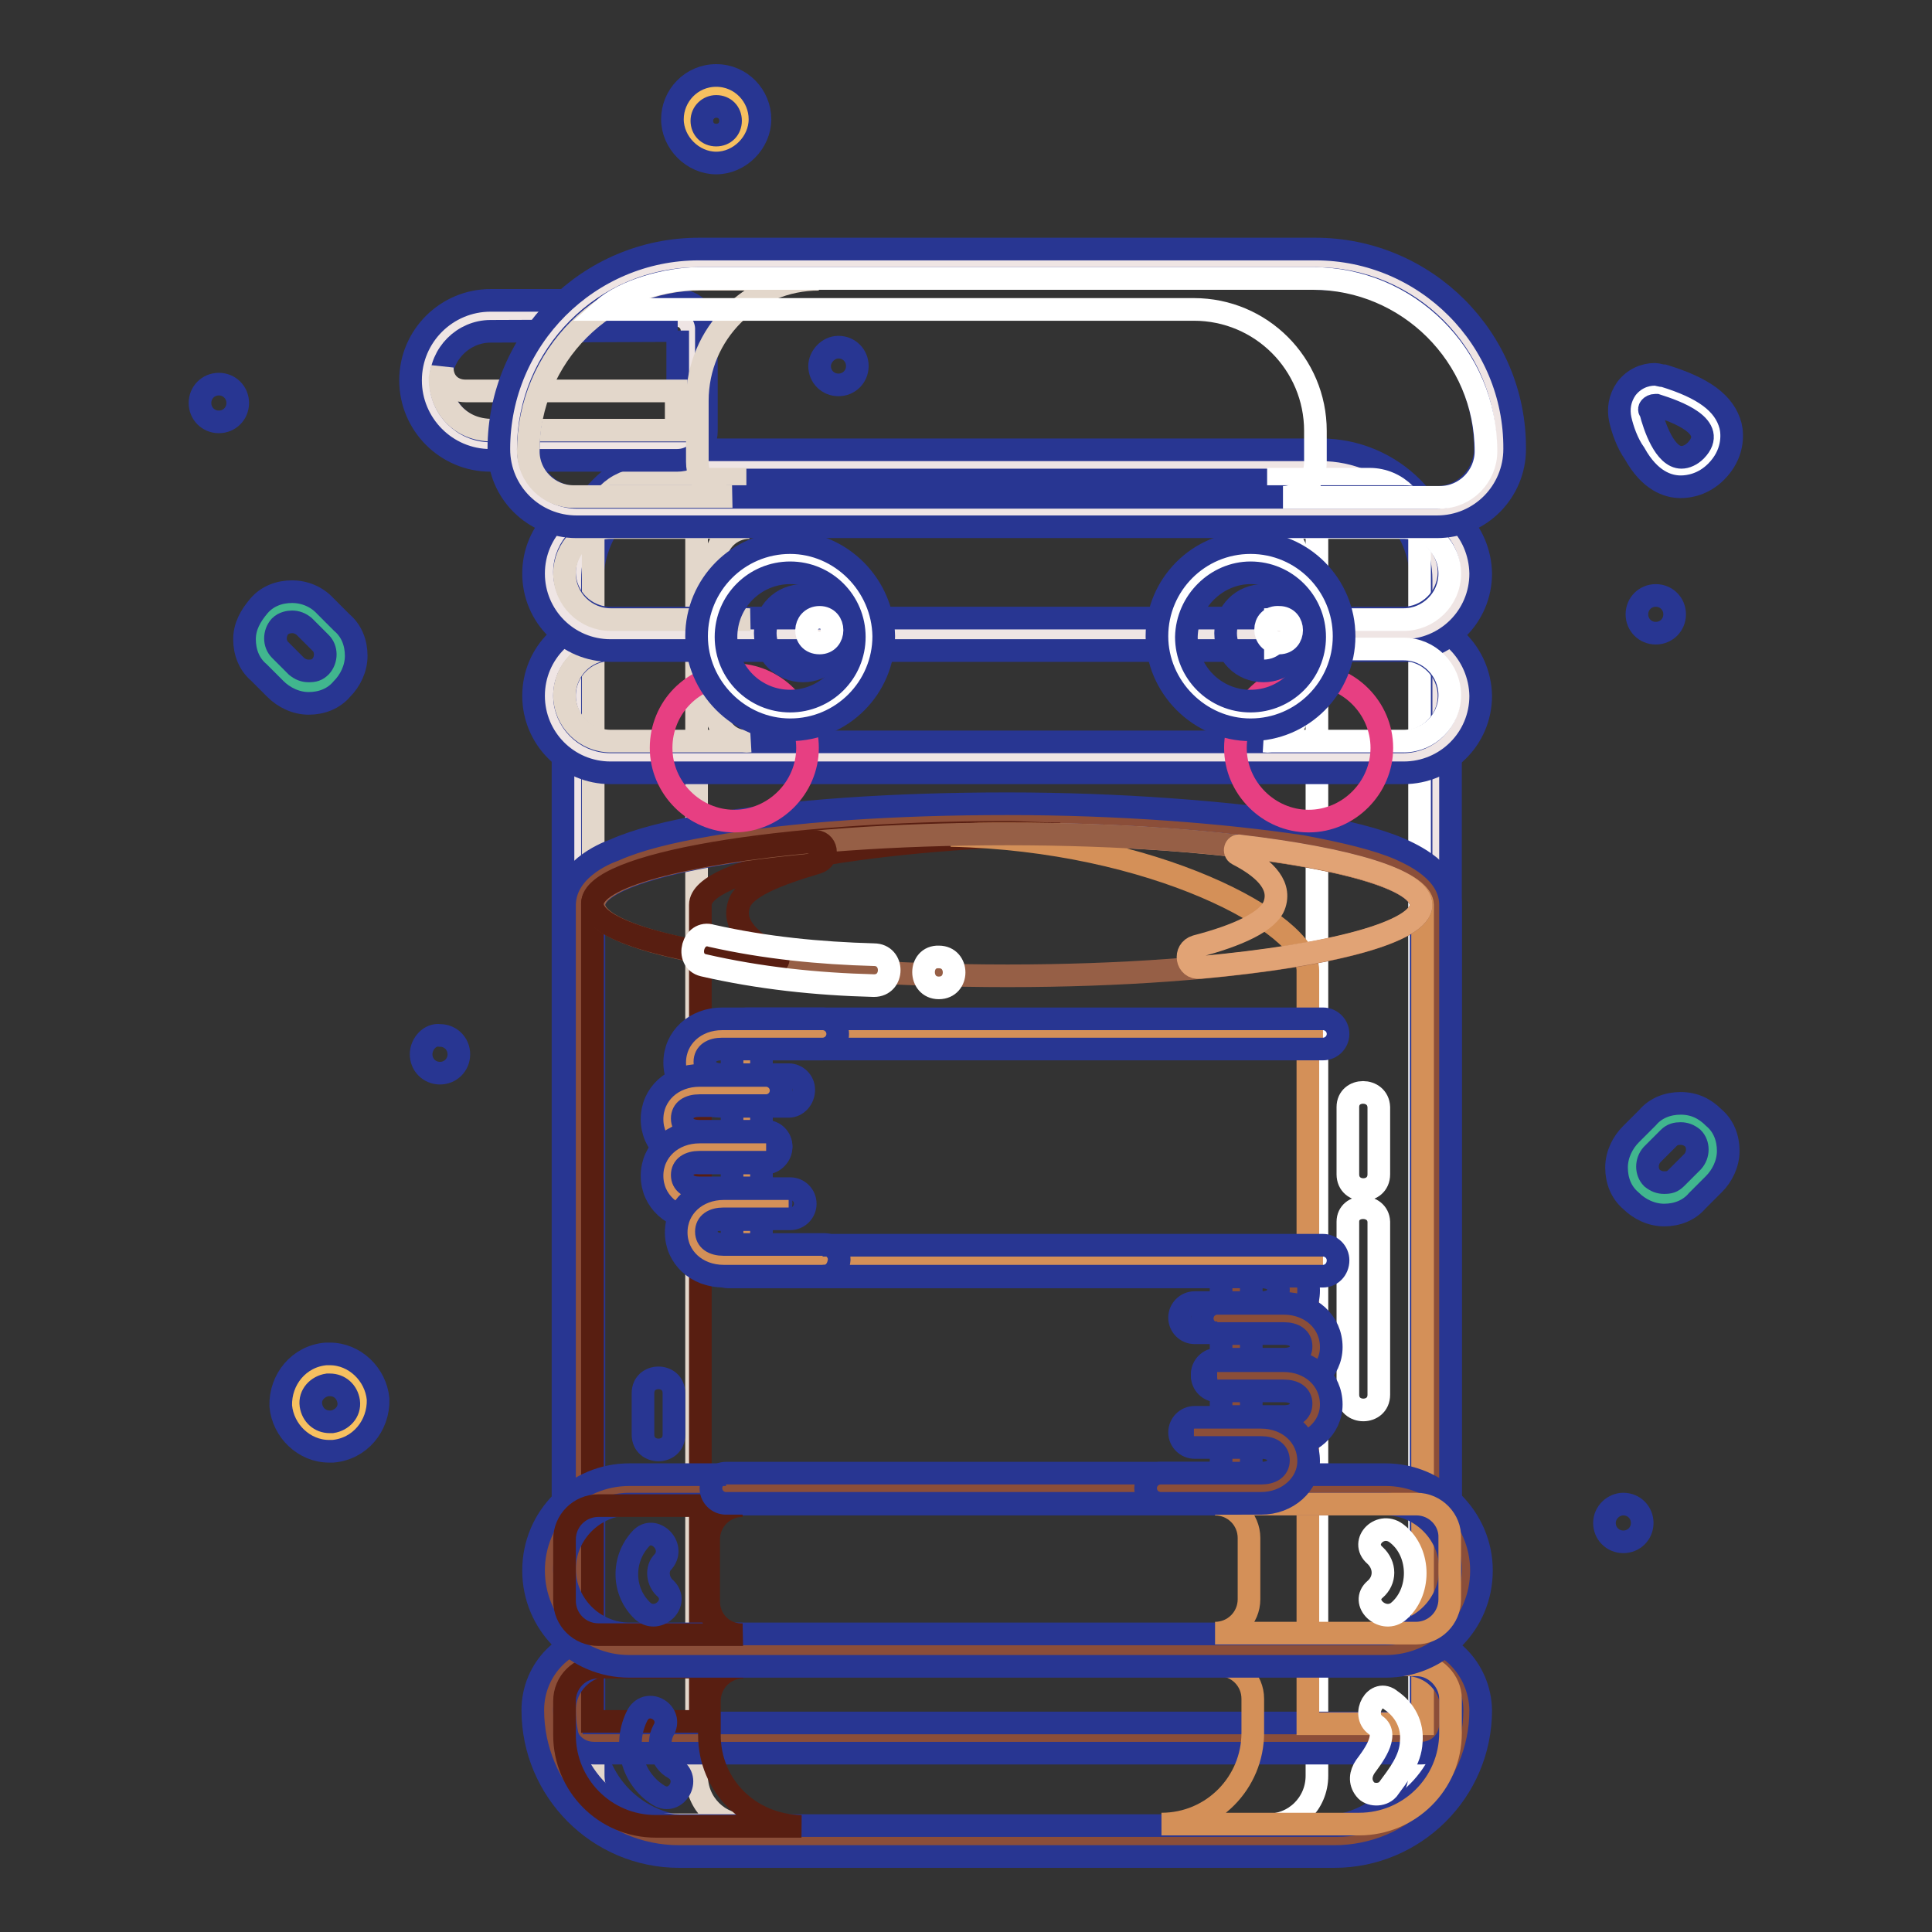<?xml version="1.0" encoding="utf-8"?>
<!-- Svg Vector Icons : http://www.onlinewebfonts.com/icon -->
<!DOCTYPE svg PUBLIC "-//W3C//DTD SVG 1.1//EN" "http://www.w3.org/Graphics/SVG/1.1/DTD/svg11.dtd">
<svg version="1.1" xmlns="http://www.w3.org/2000/svg" xmlns:xlink="http://www.w3.org/1999/xlink" x="0px" y="0px" viewBox="0 0 256 256" enable-background="new 0 0 256 256" xml:space="preserve">
<rect x="0" y="0" width="256" height="256" fill="#333333" stroke="none"/>
<g> <path stroke-width="3" fill-opacity="0" stroke="#283692"  d="M108.6,48.5c0,1.4,1.1,2.5,2.5,2.5c1.4,0,2.5-1.1,2.5-2.5c0-1.4-1.1-2.5-2.5-2.5 C109.7,46,108.6,47.3,108.6,48.5z M55.8,139.7c0,1.4,1.1,2.5,2.5,2.5c1.4,0,2.5-1.1,2.5-2.5c0-1.4-1.1-2.5-2.5-2.5 C57,137,55.8,138.3,55.8,139.7z M216.9,81.4c0,1.4,1.1,2.5,2.5,2.5s2.5-1.1,2.5-2.5c0-1.4-1.1-2.5-2.5-2.5S216.9,80,216.9,81.4z  M212.6,201.8c0,1.4,1.1,2.5,2.5,2.5c1.4,0,2.5-1.1,2.5-2.5s-1.1-2.5-2.5-2.5C213.8,199.3,212.6,200.4,212.6,201.8z M26.5,53.4 c0,1.4,1.1,2.5,2.5,2.5s2.5-1.1,2.5-2.5c0-1.4-1.1-2.5-2.5-2.5S26.5,52,26.5,53.4z"/> <path stroke-width="3" fill-opacity="0" stroke="#41b68e"  d="M220.5,158.8c-2.3,0-4.2-1.9-4.2-4.2c0-1.1,0.5-2.2,1.3-3l2.2-2.2c0.8-0.8,1.9-1.3,3-1.3 c2.3,0,4.2,1.9,4.2,4.2c0,1.1-0.5,2.2-1.3,3l-2.2,2.2C222.7,158.3,221.6,158.8,220.5,158.8z"/> <path stroke-width="3" fill-opacity="0" stroke="#283692"  d="M222.7,150.2c0.6,0,1.1,0.2,1.6,0.6c0.8,0.8,0.8,2.2,0,3.1l-2.2,2.2c-0.5,0.5-0.9,0.6-1.6,0.6 c-0.6,0-1.1-0.2-1.6-0.6c-0.8-0.8-0.8-2.2,0-3.1l2.2-2.2C221.6,150.3,222.1,150.2,222.7,150.2 M222.7,146.2c-1.7,0-3.3,0.6-4.4,1.9 l-2.2,2.2c-1.1,1.1-1.9,2.7-1.9,4.4c0,1.7,0.6,3.3,1.9,4.4c1.1,1.1,2.7,1.9,4.4,1.9c1.7,0,3.3-0.6,4.4-1.9l2.2-2.2 c1.1-1.1,1.9-2.7,1.9-4.4c0-1.7-0.6-3.3-1.9-4.4C225.9,146.9,224.5,146.2,222.7,146.2z"/> <path stroke-width="3" fill-opacity="0" stroke="#41b68e"  d="M40.9,91c-1.1,0-2.2-0.5-3-1.3l-2.2-2.2c-1.7-1.7-1.7-4.4,0-6c0.8-0.8,1.9-1.3,3-1.3s2.2,0.5,3,1.3l2.2,2.2 c0.8,0.8,1.3,1.9,1.3,3C45.1,89.1,43.2,90.9,40.9,91z"/> <path stroke-width="3" fill-opacity="0" stroke="#283692"  d="M38.7,82.4c0.6,0,1.1,0.2,1.6,0.6l2.2,2.2c0.8,0.8,0.8,2.2,0,3.1c-0.5,0.5-0.9,0.6-1.6,0.6 c-0.6,0-1.1-0.2-1.6-0.6l-2.2-2.2c-0.8-0.8-0.8-2.2,0-3.1C37.6,82.5,38.3,82.4,38.7,82.4 M38.7,78.4c-1.7,0-3.3,0.6-4.4,1.9 c-1.1,1.3-1.9,2.7-1.9,4.4c0,1.7,0.6,3.3,1.9,4.4l2.2,2.2c1.1,1.1,2.7,1.9,4.4,1.9c1.7,0,3.3-0.6,4.4-1.9c1.1-1.1,1.9-2.7,1.9-4.4 c0-1.7-0.6-3.3-1.9-4.4l-2.2-2.2C42,79.1,40.4,78.4,38.7,78.4z"/> <path stroke-width="3" fill-opacity="0" stroke="#ffffff"  d="M222.7,62.6c-2.7,0-4.7-2.5-6-7.5c-0.3-0.8,0-1.7,0.5-2.3c0.5-0.6,1.3-1.1,2.2-1.1c0.3,0,0.5,0,0.8,0.2 c4.4,1.3,6.9,3,7.4,5.2c0.3,0.9,0.3,2.5-1.4,4.2C224.9,62.1,223.8,62.6,222.7,62.6L222.7,62.6z"/> <path stroke-width="3" fill-opacity="0" stroke="#283692"  d="M219.3,53.7h0.2c2.5,0.8,8.3,2.8,5.2,6c-0.6,0.6-1.3,0.9-1.9,0.9c-2.2,0-3.6-4.1-4.1-6.1 C218.3,54.2,218.8,53.7,219.3,53.7 M219.3,49.6c-1.4,0-2.8,0.6-3.8,1.9c-0.9,1.3-1.1,2.7-0.8,4.1c0.3,1.3,0.9,3.1,1.9,4.5 c2,3.6,4.4,4.4,6.1,4.4c1.1,0,3-0.3,4.7-2c2.3-2.3,2.2-4.9,1.9-6.1c-0.8-3-3.6-5-8.8-6.6C220.1,49.8,219.6,49.6,219.3,49.6 L219.3,49.6z"/> <path stroke-width="3" fill-opacity="0" stroke="#f6c060"  d="M43.7,190.4c-2.3,0-4.2-1.9-4.4-4.1c-0.2-1.3,0.3-2.3,1.1-3.3c0.8-0.9,1.9-1.4,3-1.6h0.3 c2.3,0,4.2,1.9,4.4,4.1c0.2,2.5-1.7,4.5-4.1,4.7C44.1,190.4,43.7,190.4,43.7,190.4z"/> <path stroke-width="3" fill-opacity="0" stroke="#283692"  d="M43.7,183.5c1.3,0,2.3,0.9,2.5,2.2c0.2,1.4-0.9,2.5-2.2,2.7h-0.3c-1.3,0-2.3-0.9-2.5-2.2 c-0.2-1.4,0.9-2.5,2.2-2.7H43.7 M43.7,179.4h-0.5c-3.6,0.3-6.1,3.4-6,6.9c0.3,3.3,3.1,6,6.4,6h0.5c3.6-0.3,6.1-3.4,6-6.9 C49.8,182.1,47,179.4,43.7,179.4z"/> <path stroke-width="3" fill-opacity="0" stroke="#f6c060"  d="M94.9,19.7c-2,0-3.9-1.7-3.9-3.9c0-2,1.7-3.9,3.9-3.9c2.2,0,3.9,1.7,3.9,3.9C98.7,18,97,19.7,94.9,19.7z"/> <path stroke-width="3" fill-opacity="0" stroke="#283692"  d="M94.9,14.1c1.1,0,1.9,0.8,1.9,1.9s-0.8,1.9-1.9,1.9c-1.1,0-1.9-0.8-1.9-1.9S93.9,14.1,94.9,14.1 M94.9,10 c-3.3,0-5.8,2.7-5.8,5.8c0,3.1,2.7,5.8,5.8,5.8s5.8-2.7,5.8-5.8C100.7,12.7,98.2,10,94.9,10z"/> <path stroke-width="3" fill-opacity="0" stroke="#efe5e4"  d="M91.8,244c-8.5,0-15.2-6.9-15.2-15.2V76.9c0-8.5,6.9-15.2,15.2-15.2H175c8.5,0,15.2,6.9,15.2,15.2v151.9 c0,8.5-6.9,15.2-15.2,15.2H91.8z"/> <path stroke-width="3" fill-opacity="0" stroke="#283692"  d="M175,63.6c7.4,0,13.3,6,13.3,13.3v151.9c0,7.4-6,13.3-13.3,13.3H91.8c-7.4,0-13.3-6-13.3-13.3V76.9 c0-7.4,6-13.3,13.3-13.3H175 M175,59.6H91.8c-9.6,0-17.2,7.7-17.2,17.2v151.9c0,9.6,7.7,17.2,17.2,17.2H175 c9.6,0,17.2-7.7,17.2-17.2V76.9C192.2,67.3,184.5,59.6,175,59.6L175,59.6z"/> <path stroke-width="3" fill-opacity="0" stroke="#e3d7cb"  d="M92.3,235.3V70.1c0-3.6,3-6.6,6.6-6.6H85.2c-3.6,0-6.6,3-6.6,6.6v165.1c0,3.6,3,6.6,6.6,6.6h13.6 C95.3,241.9,92.3,239,92.3,235.3z"/> <path stroke-width="3" fill-opacity="0" stroke="#ffffff"  d="M174.5,235.3V70.1c0-3.6-3-6.6-6.6-6.6h13.6c3.6,0,6.6,3,6.6,6.6v165.1c0,3.6-3,6.6-6.6,6.6h-13.6 C171.5,241.9,174.5,239,174.5,235.3z"/> <path stroke-width="3" fill-opacity="0" stroke="#8b4e39"  d="M78.7,230.2c-1.1,0-2-0.9-2-2V119.9c0-2.3,1.9-6,17.7-8.6c10.5-1.9,24.3-2.8,39.2-2.8 c14.7,0,28.7,0.9,39.2,2.8c15.8,2.7,17.7,6.3,17.7,8.6v108.4c0,1.1-0.9,2-2,2H78.7V230.2z"/> <path stroke-width="3" fill-opacity="0" stroke="#283692"  d="M133.5,110.5c30.2,0,54.8,4.2,54.8,9.4v108.4H78.7V119.9C78.7,114.8,103.1,110.5,133.5,110.5 M133.5,106.5 c-14.9,0-28.8,0.9-39.5,2.8c-5.3,0.9-9.6,2-12.5,3.3c-1.7,0.6-6.7,2.8-6.7,7.4v108.4c0,2.2,1.7,3.9,3.9,3.9h109.6 c2.2,0,3.9-1.7,3.9-3.9V119.9c0-4.5-5.2-6.7-6.7-7.4c-3-1.3-7.2-2.3-12.5-3.3C162.3,107.6,148.3,106.5,133.5,106.5z"/> <path stroke-width="3" fill-opacity="0" stroke="#581e11"  d="M140.5,110.5c-2.3,0-4.7-0.2-7.2-0.2c-30.2,0-54.8,4.2-54.8,9.4v108.4h14.3V119.9 C92.8,115.1,113.6,111.2,140.5,110.5z"/> <path stroke-width="3" fill-opacity="0" stroke="#d49058"  d="M133.5,110.5c-2.5,0-5.2,0-7.5,0.2c26.8,0.6,47.3,11.6,47.3,17.9v99.8h15.2V119.9 C188.3,114.8,163.7,110.5,133.5,110.5z"/> <path stroke-width="3" fill-opacity="0" stroke="#8b4e39"  d="M90.1,244c-9.6,0-17.4-7.8-17.4-17.4c0-4.4,3.4-7.8,7.8-7.8h105.9c4.4,0,7.8,3.4,7.8,7.8 c0,9.6-7.8,17.4-17.4,17.4H90.1z"/> <path stroke-width="3" fill-opacity="0" stroke="#283692"  d="M186.4,220.6c3.3,0,6,2.7,6,6c0,8.5-6.9,15.3-15.3,15.3H90.1c-8.5,0-15.3-6.9-15.3-15.3c0-3.3,2.7-6,6-6 H186.4 M186.4,216.7H80.5c-5.5,0-9.9,4.4-9.9,9.9c0,10.6,8.6,19.4,19.4,19.4h86.8c10.6,0,19.4-8.6,19.4-19.4 C196.1,221.1,191.7,216.7,186.4,216.7L186.4,216.7z"/> <path stroke-width="3" fill-opacity="0" stroke="#581e11"  d="M94,229.9v-4.5c0-2.5,2-4.5,4.5-4.5H79.3c-2.5,0-4.5,2-4.5,4.5v4.5c0,6.6,5.3,12.1,12.1,12.1h19.3 C99.3,241.9,94,236.6,94,229.9z"/> <path stroke-width="3" fill-opacity="0" stroke="#d49058"  d="M187.7,220.6h-26.2c2.5,0,4.5,2,4.5,4.5v4.5c0,6.6-5.3,12.1-12.1,12.1h26.2c6.6,0,12.1-5.3,12.1-12.1v-4.5 C192.2,222.8,190.2,220.6,187.7,220.6L187.7,220.6z"/> <path stroke-width="3" fill-opacity="0" stroke="#8b4e39"  d="M83.4,218.8c-6,0-10.6-4.7-10.6-10.6c0-6,4.7-10.6,10.6-10.6h100.2c6,0,10.7,4.7,10.7,10.6 c0,6-4.7,10.6-10.7,10.6H83.4z"/> <path stroke-width="3" fill-opacity="0" stroke="#283692"  d="M183.6,199.3c4.7,0,8.6,3.9,8.6,8.6c0,4.7-3.9,8.6-8.6,8.6H83.4c-4.7,0-8.6-3.9-8.6-8.6 c0-4.7,3.9-8.6,8.6-8.6H183.6 M183.6,195.4H83.4c-7,0-12.7,5.6-12.7,12.7c0,7,5.6,12.7,12.7,12.7h100.2c7,0,12.7-5.6,12.7-12.7 C196.3,201.1,190.5,195.4,183.6,195.4z"/> <path stroke-width="3" fill-opacity="0" stroke="#581e11"  d="M93.9,212.2V204c0-2.5,2-4.5,4.5-4.5H79.3c-2.5,0-4.5,2-4.5,4.5v8.1c0,2.5,2,4.5,4.5,4.5h19.1 C95.9,216.7,93.9,214.7,93.9,212.2z"/> <path stroke-width="3" fill-opacity="0" stroke="#d49058"  d="M187.7,199.3H161c2.5,0,4.5,2,4.5,4.5v8.1c0,2.5-2,4.5-4.5,4.5h26.6c2.5,0,4.5-2,4.5-4.5v-8.1 C192.2,201.4,190.2,199.3,187.7,199.3z"/> <path stroke-width="3" fill-opacity="0" stroke="#efe5e4"  d="M80.9,100.4c-4.5,0-8.1-3.6-8.1-8.1c0-4.5,3.6-8.1,8.1-8.1h105.1c4.5,0,8.1,3.6,8.1,8.1 c0,4.5-3.6,8.1-8.1,8.1H80.9z"/> <path stroke-width="3" fill-opacity="0" stroke="#283692"  d="M185.9,86.1c3.4,0,6.1,2.8,6.1,6.1c0,3.4-2.8,6.1-6.1,6.1H80.9c-3.4,0-6.1-2.8-6.1-6.1 c0-3.4,2.8-6.1,6.1-6.1H185.9 M185.9,82H80.9c-5.6,0-10.2,4.5-10.2,10.2c0,5.6,4.5,10.2,10.2,10.2h105.1c5.6,0,10.2-4.5,10.2-10.2 C196.1,86.6,191.6,82,185.9,82z"/> <path stroke-width="3" fill-opacity="0" stroke="#e3d7cb"  d="M94.8,93.8v-3.3c0-2.5,2-4.5,4.5-4.5H80.9c-3.4,0-6.1,2.8-6.1,6.1c0,3.4,2.8,6.1,6.1,6.1h18.5 C96.8,98.5,94.8,96.4,94.8,93.8L94.8,93.8z"/> <path stroke-width="3" fill-opacity="0" stroke="#efe5e4"  d="M65,59c-4.7,0-8.6-3.9-8.6-8.6s3.9-8.6,8.6-8.6h24.7c1.1,0,2,0.9,2,2v13.3c0,1.1-0.9,2-2,2L65,59z"/> <path stroke-width="3" fill-opacity="0" stroke="#283692"  d="M89.8,43.8v13.3H65c-3.6,0-6.6-3-6.6-6.6c0-3.6,3-6.6,6.6-6.6L89.8,43.8 M89.8,39.8H65 c-5.8,0-10.6,4.7-10.6,10.6c0,5.8,4.7,10.6,10.6,10.6h24.7c2.2,0,3.9-1.7,3.9-3.9V43.8C93.7,41.6,92,39.8,89.8,39.8z"/> <path stroke-width="3" fill-opacity="0" stroke="#e3d7cb"  d="M58.6,48.7l-0.3,1.4c0,3.8,2.7,6.9,6.9,6.9h24.4v-5.2H61.7C59.9,51.8,58.6,50.6,58.6,48.7z"/> <path stroke-width="3" fill-opacity="0" stroke="#efe5e4"  d="M80.9,84.1c-4.5,0-8.1-3.6-8.1-8.1s3.6-8.1,8.1-8.1h105.1c4.5,0,8.1,3.6,8.1,8.1s-3.6,8.1-8.1,8.1H80.9z"/> <path stroke-width="3" fill-opacity="0" stroke="#283692"  d="M185.9,69.7c3.4,0,6.1,2.8,6.1,6.1c0,3.4-2.8,6.1-6.1,6.1H80.9c-3.4,0-6.1-2.8-6.1-6.1 c0-3.4,2.8-6.1,6.1-6.1H185.9 M185.9,65.8H80.9c-5.6,0-10.2,4.5-10.2,10.2c0,5.6,4.5,10.2,10.2,10.2h105.1 c5.6,0,10.2-4.5,10.2-10.2C196.1,70.3,191.6,65.8,185.9,65.8z"/> <path stroke-width="3" fill-opacity="0" stroke="#e3d7cb"  d="M94.8,77.5v-3.1c0-2.5,2-4.5,4.5-4.5H80.9c-3.4,0-6.1,2.8-6.1,6.1c0,3.4,2.8,6.1,6.1,6.1h18.5 C96.8,82.2,94.8,80,94.8,77.5z"/> <path stroke-width="3" fill-opacity="0" stroke="#ffffff"  d="M172,93.8v-3.3c0-2.5-2-4.5-4.5-4.5h18.5c3.4,0,6.1,2.8,6.1,6.1c0,3.4-2.8,6.1-6.1,6.1h-18.5 C170,98.5,172,96.4,172,93.8L172,93.8z M172,77.5v-3.1c0-2.5-2-4.5-4.5-4.5h18.5c3.4,0,6.1,2.8,6.1,6.1c0,3.4-2.8,6.1-6.1,6.1 h-18.5C170,82.2,172,80,172,77.5L172,77.5z"/> <path stroke-width="3" fill-opacity="0" stroke="#efe5e4"  d="M76.5,67.8c-4.5,0-8.5-3.8-8.5-8.5c0-13.5,11-24.4,24.4-24.4h81.7c13.5,0,24.4,11,24.4,24.4 c0,4.5-3.8,8.5-8.5,8.5H76.5z"/> <path stroke-width="3" fill-opacity="0" stroke="#283692"  d="M174.3,36.9c12.4,0,22.5,10,22.5,22.6c0,3.4-2.8,6.4-6.4,6.4h-114c-3.4,0-6.4-2.8-6.4-6.4 c0-12.4,10-22.6,22.6-22.6H174.3 M174.3,33H92.6C78,33,66.1,44.9,66.1,59.5c0,5.8,4.7,10.3,10.3,10.3h114c5.8,0,10.3-4.7,10.3-10.3 C200.8,44.9,188.9,33,174.3,33L174.3,33z"/> <path stroke-width="3" fill-opacity="0" stroke="#e3d7cb"  d="M92.4,61.2v-8.1c0-8.9,7.2-16.1,16.1-16.1H92.9C80.2,36.9,70,47.3,70,59.8c0,3.3,2.7,6,6,6h21 C94.5,65.9,92.4,63.9,92.4,61.2z"/> <path stroke-width="3" fill-opacity="0" stroke="#ffffff"  d="M174.3,61.2v-4.1c0-8.9-7.2-16.1-16.1-16.1H79.9c2.8-2.5,8.5-4.1,12.7-4.1H174c12.5,0,22.9,10.2,22.9,22.9 c0,3.3-2.7,6.1-6.1,6.1H170C172.3,65.9,174.3,63.9,174.3,61.2L174.3,61.2z"/> <path stroke-width="3" fill-opacity="0" stroke="#965f46"  d="M78.7,119.9c0,5.2,24.6,9.4,54.8,9.4c30.2,0,54.8-4.2,54.8-9.4c0-5.2-24.6-9.4-54.8-9.4 C103.2,110.5,78.7,114.6,78.7,119.9z"/> <path stroke-width="3" fill-opacity="0" stroke="#e1a375"  d="M158.5,125.4c-1.7,0.5-1.3,3,0.5,2.8c17.4-1.6,29.3-4.7,29.3-8.3c0-3.3-9.6-6.1-24-7.8 c-0.6-0.2-0.9,0.8-0.3,1.1c3.1,1.6,5.8,3.8,4.9,6.6C168.2,122.1,163.9,124,158.5,125.4L158.5,125.4z"/> <path stroke-width="3" fill-opacity="0" stroke="#581e11"  d="M108.3,114.3c1.7-0.5,1.3-3-0.5-2.8c-17.4,1.6-29.3,4.7-29.3,8.3c0,3.3,9.6,6.1,24,7.8 c0.6,0.2,0.9-0.8,0.3-1.1c-3.1-1.6-5.8-3.8-4.9-6.6C98.5,117.6,102.9,115.9,108.3,114.3L108.3,114.3z"/> <path stroke-width="3" fill-opacity="0" stroke="#283692"  d="M85.2,184.6v5.5c0,2.7,4.1,2.7,4.1,0v-5.5C89.3,181.9,85.2,181.9,85.2,184.6z M84.9,203.9 c-2.5,2.7-2.5,7,0.3,9.6c2,1.7,4.9-1.1,3-3c-1.1-0.9-1.3-2.7-0.3-3.6C89.6,204.8,86.6,202,84.9,203.9L84.9,203.9z M84.5,227.2 c-2,3.8-0.8,8.5,2.8,10.7c2.3,1.4,4.4-2.2,2-3.6c-1.7-0.9-2.3-3.3-1.4-5C89.3,227,85.9,224.9,84.5,227.2z"/> <path stroke-width="3" fill-opacity="0" stroke="#ffffff"  d="M178.6,146.7v8.9c0,2.7,4.1,2.7,4.1,0v-8.9C182.6,144.1,178.6,144.1,178.6,146.7z M178.6,161.9v22.9 c0,2.7,4.1,2.7,4.1,0v-22.9C182.6,159.4,178.6,159.4,178.6,161.9z M182.2,206.1c1.4,1.3,1.4,3.3,0,4.5c-2,1.7,0.9,4.5,3,3 c3.1-2.5,3.1-7.8,0-10.3C183,201.4,180.1,204.3,182.2,206.1L182.2,206.1z M182.3,228.6c1.9,1.3-0.6,4.4-1.4,5.5c-0.6,0.9-0.8,2,0,3 c0.6,0.8,2.2,0.9,3,0c1.4-1.9,3-3.9,3.1-6.3c0.2-2.2-0.8-4.2-2.7-5.5C182.3,223.6,180.3,227.2,182.3,228.6L182.3,228.6z  M93.2,127.9c7.4,1.7,14.9,2.5,22.6,2.7c2.7,0,2.7-4.1,0-4.1c-7.2-0.2-14.4-0.9-21.5-2.5C91.8,123.2,90.7,127.3,93.2,127.9z  M124.4,130.9c2.7,0,2.7-4.1,0-4.1C121.7,126.7,121.7,130.9,124.4,130.9z"/> <path stroke-width="3" fill-opacity="0" stroke="#e73f82"  d="M87.6,99.1c0,5.3,4.4,9.7,9.7,9.7c5.3,0,9.7-4.4,9.7-9.7s-4.4-9.7-9.7-9.7C91.8,89.4,87.6,93.8,87.6,99.1z  M163.7,99.1c0,5.3,4.4,9.7,9.7,9.7s9.7-4.4,9.7-9.7s-4.4-9.7-9.7-9.7S163.7,93.8,163.7,99.1z"/> <path stroke-width="3" fill-opacity="0" stroke="#ffffff"  d="M155.4,84.4c0,5.8,4.7,10.3,10.3,10.3c5.8,0,10.3-4.7,10.3-10.3c0-5.8-4.7-10.3-10.3-10.3 C159.9,73.9,155.4,78.6,155.4,84.4z"/> <path stroke-width="3" fill-opacity="0" stroke="#283692"  d="M165.7,75.9c4.7,0,8.5,3.8,8.5,8.5c0,4.7-3.8,8.5-8.5,8.5c-4.7,0-8.5-3.8-8.5-8.5 C157.3,79.7,161.2,75.9,165.7,75.9 M165.7,71.9c-6.9,0-12.4,5.6-12.4,12.4c0,6.7,5.6,12.4,12.4,12.4c6.9,0,12.4-5.6,12.4-12.4 C178.1,77.5,172.6,71.9,165.7,71.9z"/> <path stroke-width="3" fill-opacity="0" stroke="#283692"  d="M162.4,83.9c0,2.8,2.2,5,5,5s5-2.2,5-5c0-2.8-2.2-5-5-5S162.4,81.1,162.4,83.9z"/> <path stroke-width="3" fill-opacity="0" stroke="#ffffff"  d="M104.7,94.7c-5.8,0-10.3-4.7-10.3-10.3c0-5.6,4.7-10.3,10.3-10.3c5.8,0,10.3,4.7,10.3,10.3 C115,90,110.3,94.7,104.7,94.7z"/> <path stroke-width="3" fill-opacity="0" stroke="#283692"  d="M104.7,75.9c4.7,0,8.5,3.8,8.5,8.5c0,4.7-3.8,8.5-8.5,8.5s-8.5-3.8-8.5-8.5C96.2,79.7,100,75.9,104.7,75.9  M104.7,71.9c-6.9,0-12.4,5.6-12.4,12.4c0,6.7,5.6,12.4,12.4,12.4c6.9,0,12.4-5.6,12.4-12.4C117,77.5,111.4,71.9,104.7,71.9z"/> <path stroke-width="3" fill-opacity="0" stroke="#283692"  d="M101.4,83.9c0,2.8,2.2,5,5,5c2.8,0,5-2.2,5-5c0-2.8-2.2-5-5-5C103.6,78.9,101.4,81.1,101.4,83.9z"/> <path stroke-width="3" fill-opacity="0" stroke="#ffffff"  d="M169.5,85.2c2.2,0,2.2-3.4,0-3.4C167.1,81.6,167.1,85.2,169.5,85.2z M108.6,85.2c2.2,0,2.2-3.4,0-3.4 S106.2,85.2,108.6,85.2z"/> <path stroke-width="3" fill-opacity="0" stroke="#8b4e39"  d="M96.5,167.2h67.3v30.1H96.2"/> <path stroke-width="3" fill-opacity="0" stroke="#283692"  d="M163.9,199.2H96.2c-1.1,0-2-0.9-2-2c0-1.1,0.9-2,2-2h65.6v-26H96.5c-1.1,0-2-0.9-2-2c0-1.1,0.9-2,2-2h67.3 c1.1,0,2,0.9,2,2v30.1C165.9,198.2,164.9,199.2,163.9,199.2z"/> <path stroke-width="3" fill-opacity="0" stroke="#8b4e39"  d="M153.7,167.2H167c2.7,0,4.4,1.7,4.4,3.8s-1.7,3.8-4.4,3.8h-8.8"/> <path stroke-width="3" fill-opacity="0" stroke="#283692"  d="M167.1,176.6h-8.8c-1.1,0-2-0.9-2-2c0-1.1,0.9-2,2-2h8.8c1.4,0,2.3-0.6,2.3-1.7c0-1.1-0.9-1.7-2.3-1.7 h-13.3c-1.1,0-2-0.9-2-2c0-1.1,0.9-2,2-2h13.3c3.6,0,6.3,2.5,6.3,5.8S170.6,176.6,167.1,176.6L167.1,176.6z"/> <path stroke-width="3" fill-opacity="0" stroke="#8b4e39"  d="M161.3,174.7h8.8c2.7,0,4.4,1.7,4.4,3.8c0,2-1.7,3.8-4.4,3.8h-8.8"/> <path stroke-width="3" fill-opacity="0" stroke="#283692"  d="M170.1,184.1h-8.8c-1.1,0-2-0.9-2-2c0-1.1,0.9-2,2-2h8.8c1.4,0,2.3-0.6,2.3-1.7c0-1.1-0.9-1.7-2.3-1.7h-8.8 c-1.1,0-2-0.9-2-2c0-1.1,0.9-2,2-2h8.8c3.6,0,6.3,2.5,6.3,5.8C176.4,181.6,173.7,184.1,170.1,184.1L170.1,184.1z"/> <path stroke-width="3" fill-opacity="0" stroke="#8b4e39"  d="M161.3,182.1h8.8c2.7,0,4.4,1.7,4.4,3.8s-1.7,3.8-4.4,3.8h-8.8"/> <path stroke-width="3" fill-opacity="0" stroke="#283692"  d="M170.1,191.7h-8.8c-1.1,0-2-0.9-2-2s0.9-2,2-2h8.8c1.4,0,2.3-0.6,2.3-1.7s-0.9-1.7-2.3-1.7h-8.8 c-1.1,0-2-0.9-2-2c0-1.1,0.9-2,2-2h8.8c3.6,0,6.3,2.5,6.3,5.8C176.4,189.2,173.7,191.7,170.1,191.7L170.1,191.7z"/> <path stroke-width="3" fill-opacity="0" stroke="#8b4e39"  d="M158.2,189.6h8.8c2.7,0,4.4,1.7,4.4,3.8s-1.7,3.8-4.4,3.8h-13.3"/> <path stroke-width="3" fill-opacity="0" stroke="#283692"  d="M167.1,199.2h-13.3c-1.1,0-2-0.9-2-2c0-1.1,0.9-2,2-2h13.3c1.4,0,2.3-0.6,2.3-1.7c0-1.1-0.9-1.7-2.3-1.7 h-8.8c-1.1,0-2-0.9-2-2c0-1.1,0.9-2,2-2h8.8c3.6,0,6.3,2.5,6.3,5.8C173.4,196.7,170.6,199.2,167.1,199.2L167.1,199.2z"/> <path stroke-width="3" fill-opacity="0" stroke="#d49058"  d="M175.3,137H99v30.1h76.3"/> <path stroke-width="3" fill-opacity="0" stroke="#283692"  d="M175.3,169.1H99c-1.1,0-2-0.9-2-2V137c0-1.1,0.9-2,2-2h76.3c1.1,0,2,0.9,2,2c0,1.1-0.9,2-2,2h-74.4v26h74.4 c1.1,0,2,0.9,2,2C177.3,168.2,176.4,169.1,175.3,169.1z"/> <path stroke-width="3" fill-opacity="0" stroke="#d49058"  d="M109.2,137H95.9c-2.7,0-4.4,1.7-4.4,3.8c0,2,1.7,3.8,4.4,3.8h8.8"/> <path stroke-width="3" fill-opacity="0" stroke="#283692"  d="M104.5,146.6h-8.8c-3.6,0-6.3-2.5-6.3-5.8c0-3.3,2.7-5.8,6.3-5.8H109c1.1,0,2,0.9,2,2c0,1.1-0.9,2-2,2H95.7 c-1.4,0-2.3,0.6-2.3,1.7c0,1.1,0.9,1.7,2.3,1.7h8.8c1.1,0,2,0.9,2,2C106.5,145.6,105.6,146.6,104.5,146.6L104.5,146.6z"/> <path stroke-width="3" fill-opacity="0" stroke="#d49058"  d="M101.5,144.5h-8.8c-2.7,0-4.4,1.7-4.4,3.8c0,2,1.7,3.8,4.4,3.8h8.8"/> <path stroke-width="3" fill-opacity="0" stroke="#283692"  d="M101.5,154.1h-8.8c-3.6,0-6.3-2.5-6.3-5.8c0-3.3,2.7-5.8,6.3-5.8h8.8c1.1,0,2,0.9,2,2c0,1.1-0.9,2-2,2h-8.8 c-1.4,0-2.3,0.6-2.3,1.7c0,1.1,0.9,1.7,2.3,1.7h8.8c1.1,0,2,0.9,2,2C103.4,153.1,102.6,154.1,101.5,154.1L101.5,154.1z"/> <path stroke-width="3" fill-opacity="0" stroke="#d49058"  d="M101.5,152h-8.8c-2.7,0-4.4,1.7-4.4,3.8s1.7,3.8,4.4,3.8h8.8"/> <path stroke-width="3" fill-opacity="0" stroke="#283692"  d="M101.5,161.6h-8.8c-3.6,0-6.3-2.5-6.3-5.8s2.7-5.8,6.3-5.8h8.8c1.1,0,2,0.9,2,2c0,1.1-0.9,2-2,2h-8.8 c-1.4,0-2.3,0.6-2.3,1.7s0.9,1.7,2.3,1.7h8.8c1.1,0,2,0.9,2,2C103.4,160.7,102.6,161.6,101.5,161.6L101.5,161.6z"/> <path stroke-width="3" fill-opacity="0" stroke="#d49058"  d="M104.5,159.6h-8.8c-2.7,0-4.4,1.7-4.4,3.8c0,2,1.7,3.8,4.4,3.8H109"/> <path stroke-width="3" fill-opacity="0" stroke="#283692"  d="M109.2,169.1H95.9c-3.6,0-6.3-2.5-6.3-5.8s2.7-5.8,6.3-5.8h8.8c1.1,0,2,0.9,2,2c0,1.1-0.9,2-2,2h-8.8 c-1.4,0-2.3,0.6-2.3,1.7c0,1.1,0.9,1.7,2.3,1.7h13.3c1.1,0,2,0.9,2,2C111.1,168.2,110.3,169.1,109.2,169.1z"/></g>
</svg>